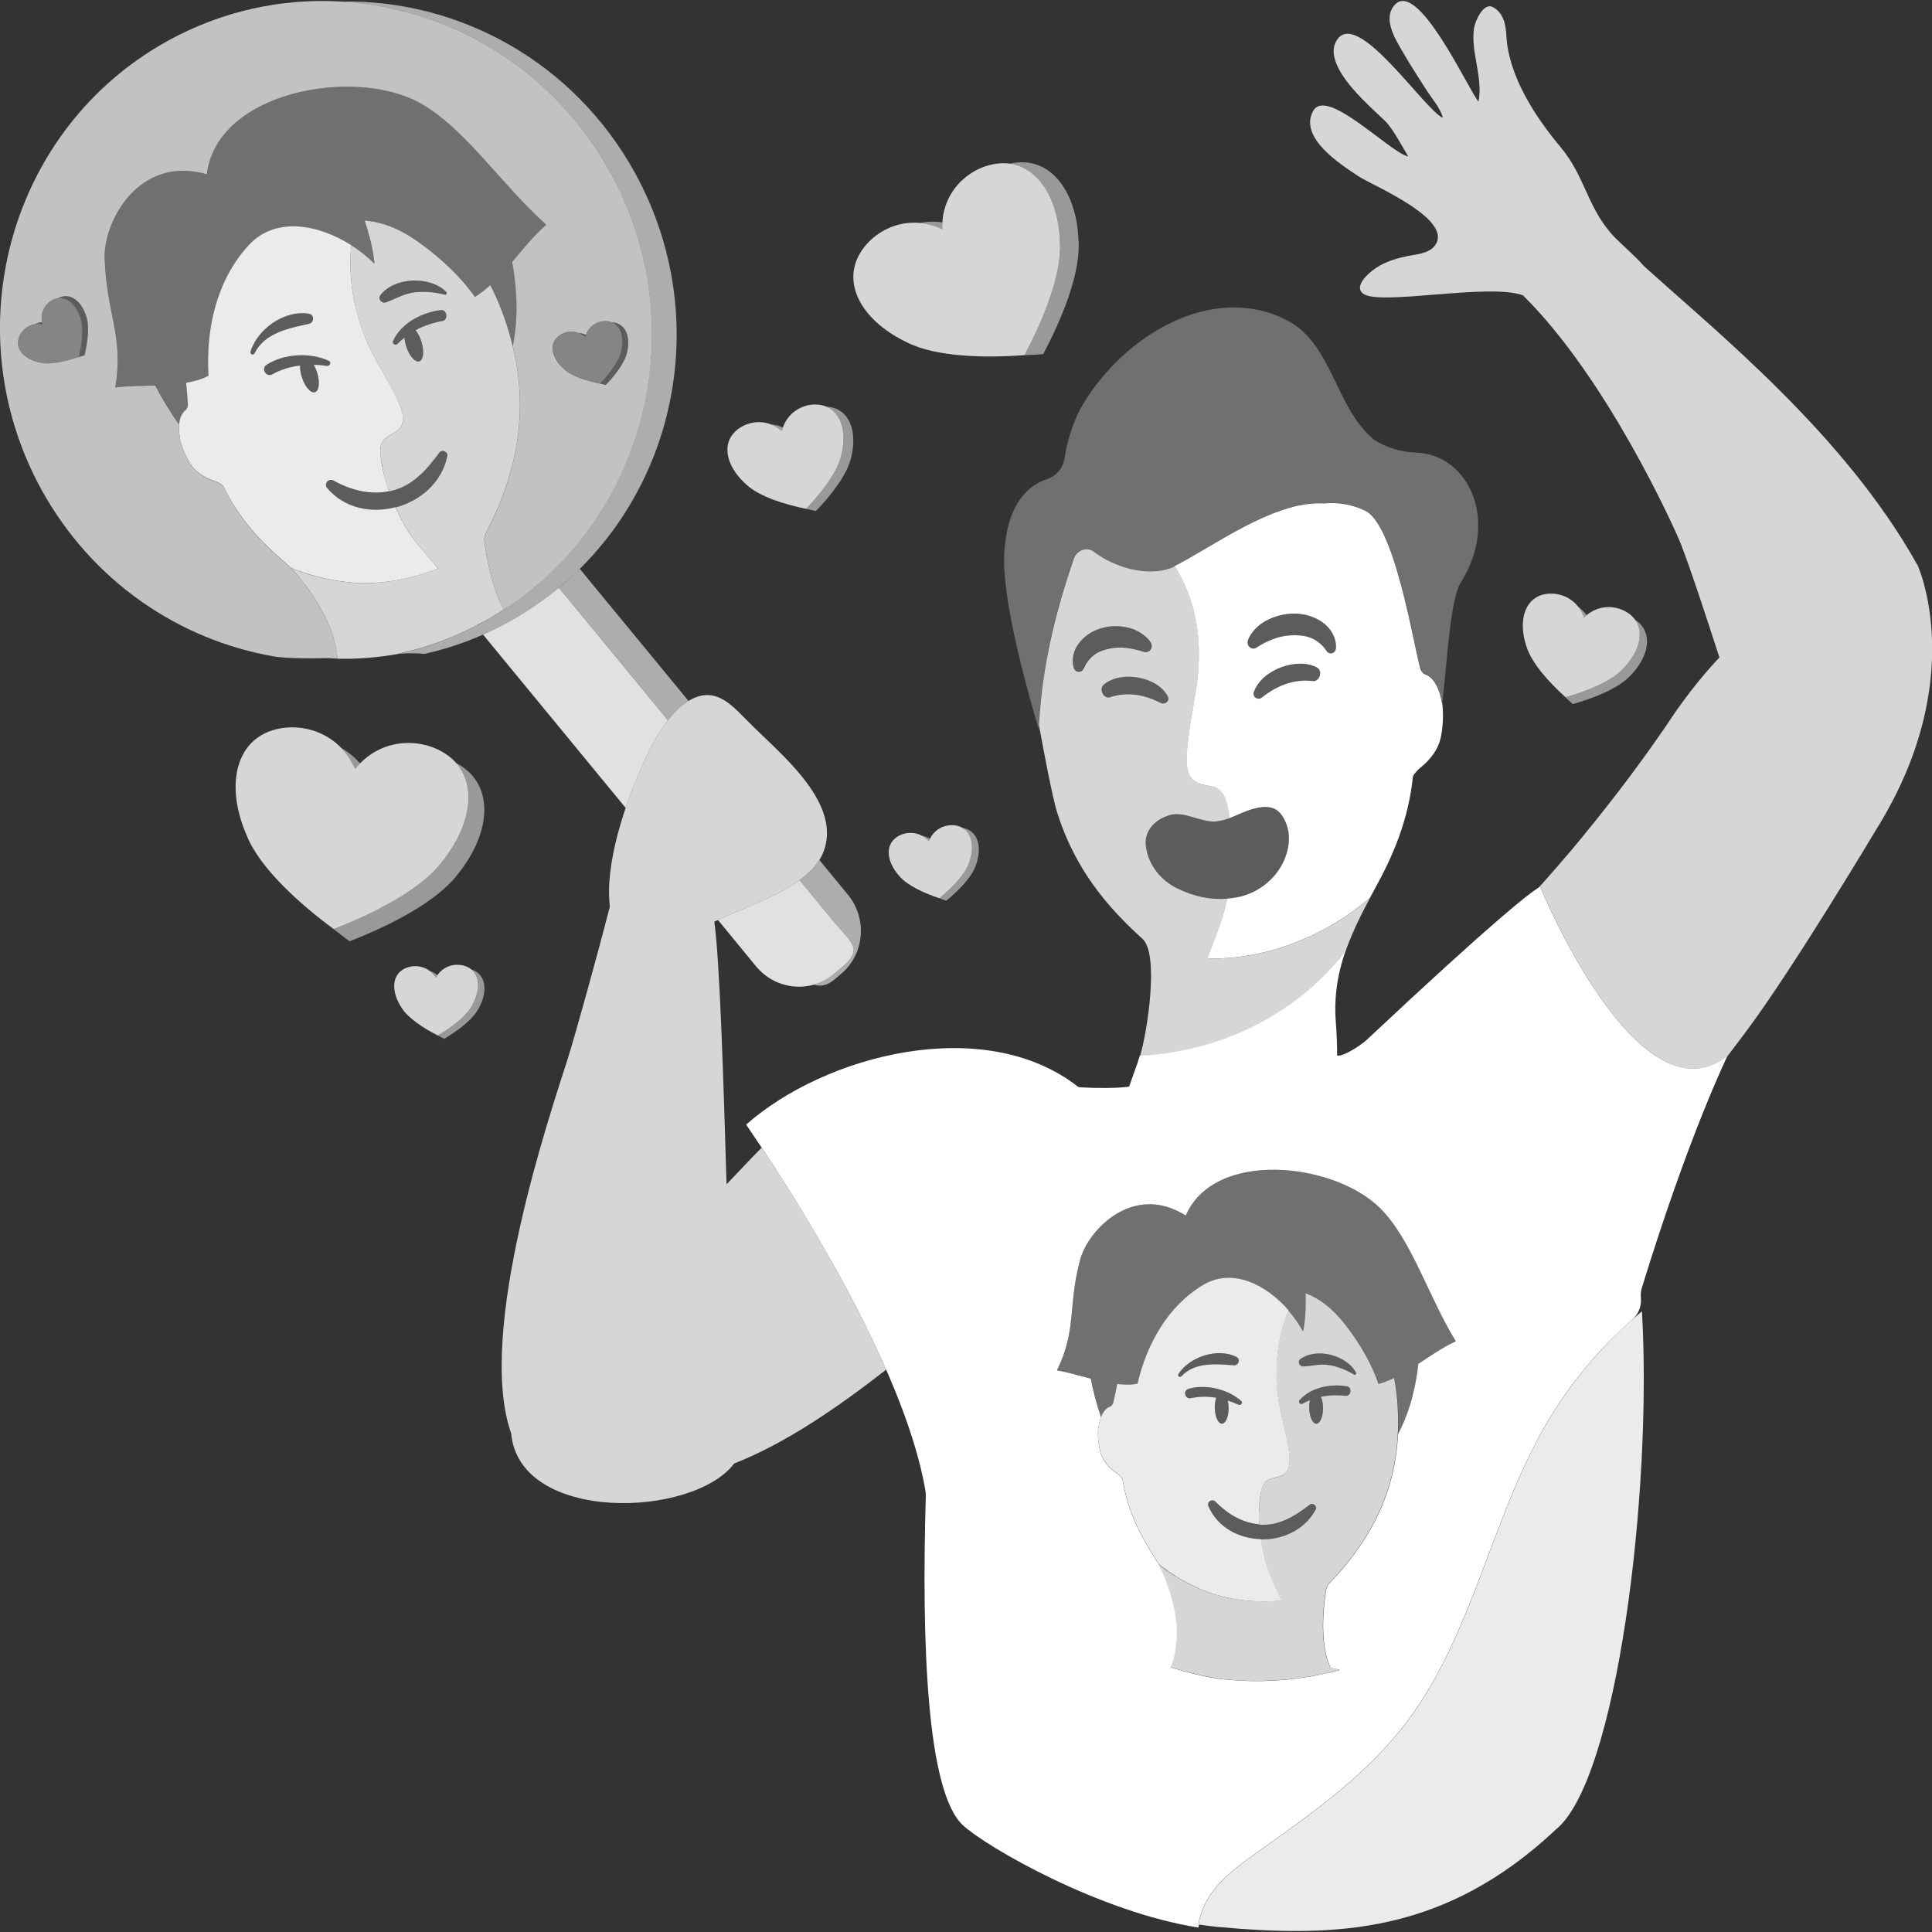 <svg viewBox="0 0 300 300" xmlns="http://www.w3.org/2000/svg"><rect x="0" y="0" width="300" height="300" fill="#333333" stroke="none"/><g fill="#fff"><path d="m 127.23 133.54 l 4.43 5.38 c 3.06 3.72 2.59 9.23 -1.05 12.3 l -1.08 .91 c -1.11 .93 -2.15 1.09 -3.15 .77 1.12 -.32 2.19 -.87 3.15 -1.67 l 1.08 -.91 c 3.64 -3.07 1.61 -3.84 -1.46 -7.56 l -4.99 -6.07 c 1.27 -.92 2.33 -1.96 3.07 -3.14 z" opacity=".6"/><path d="m 90.03 88.33 l 16.89 20.52 c -1.07 .67 -2.03 1.63 -2.86 2.59 -.11 .13 -.22 .26 -.33 .4 l -16.93 -20.58 c 1.13 -.94 2.21 -1.92 3.24 -2.94 z" opacity=".6"/><path d="m 24.13 59.85 c -2.26 .07 -4.49 .06 -6.22 .31 1.35 -8.06 -1.38 -11.4 -1.65 -20.04 -.19 -5.78 5.33 -16.1 15.87 -13.07 1.57 -12.85 22.7 -16.63 32.89 -11.18 6.98 3.73 12.79 12.71 19.81 19.01 -1.91 1.65 -3.57 3.75 -5.29 5.78 .38 2.02 .57 4.01 .64 5.66 .11 2.5 -.08 5 -.54 7.45 l -.01 -.03 c -.12 -.5 -.23 -.97 -.37 -1.45 -.76 -2.75 -1.79 -5.45 -3.1 -8.01 -.75 .69 -1.54 1.31 -2.39 1.85 -2.15 -3.12 -5.32 -6.04 -8.4 -8.27 -1.91 -1.38 -4.87 -3.29 -8.71 -3.6 .62 1.94 1.29 4.21 1.52 6.71 -4.98 -5 -14.27 -8.62 -19.57 -2.85 -4.98 5.43 -6.65 13 -6.22 20.24 -.96 .55 -2.16 .89 -3.47 1.1 .12 1.14 .23 2.28 .28 3.42 .01 .23 -.2 .7 -.26 .74 -.65 .44 -1.01 1.26 -1.11 2.3 -1.49 -2.11 -2.76 -4.22 -3.69 -6.07 z" fill-rule="evenodd" opacity=".3"/><path d="m 39.54 54.84 c 1.56 -3.16 5.34 -3.88 8.42 -4.55 .85 -.18 .9 -1.43 -.01 -1.58 -3.69 -.62 -7.95 2.32 -9.04 5.87 -.13 .43 .44 .66 .63 .26" opacity=".2"/><path d="m 46.59 56.76 c -.02 .52 .07 1.15 .28 1.8 .47 1.5 1.39 2.55 2.04 2.34 s .8 -1.59 .32 -3.09 c -.14 -.43 -.31 -.82 -.5 -1.16 .69 .01 1.37 .07 2.03 .17 .44 .07 .77 -.56 .3 -.78 -2.84 -1.36 -7.01 -1.13 -9.66 .6 -.93 .61 -.05 2.02 .91 1.47 1.29 -.74 2.77 -1.16 4.28 -1.35 z m -7.05 -1.92 c 1.56 -3.16 5.34 -3.88 8.42 -4.55 .85 -.18 .9 -1.43 -.01 -1.58 -3.69 -.62 -7.95 2.32 -9.04 5.87 -.13 .43 .44 .66 .63 .26 z m 21.88 23.95 c .64 1.45 1.36 2.79 2.06 3.86 .08 .12 .16 .24 .24 .35 .1 .15 .21 .3 .33 .47 .68 .92 1.63 2.05 2.43 2.98 .86 1 1.56 1.77 1.56 1.77 s -.11 .07 -.33 .17 c -3.08 1.19 -6.93 2.18 -11.28 2.15 -.06 0 -.12 0 -.19 -.01 -.17 .02 -.34 .02 -.49 0 -.16 -.01 -.31 -.01 -.46 -.02 -.28 -.02 -.55 -.04 -.84 -.07 -1.21 -.12 -2.47 -.3 -3.79 -.58 -1.12 -.24 -2.28 -.55 -3.48 -.94 -.02 -.01 -.04 -.02 -.06 -.02 h -.02 c -.26 -.09 -.52 -.17 -.79 -.27 -.04 -.02 -.07 -.03 -.1 -.05 l -.14 -.05 c -.28 -.1 -.56 -.22 -.85 -.34 -.36 -.32 -.72 -.64 -1.09 -.96 -3.47 -3.01 -6.98 -6.54 -9.49 -11.82 -.33 -.28 -.73 -.52 -1.28 -.7 -1.47 -.48 -3.06 -1.36 -3.97 -2.93 -.76 -1.32 -1.27 -2.68 -1.52 -3.92 .02 .05 .05 .09 .07 .14 -.38 -2 -.06 -3.68 .98 -4.4 .06 -.04 .27 -.5 .26 -.74 -.06 -1.15 -.16 -2.29 -.28 -3.42 1.31 -.22 2.51 -.56 3.47 -1.1 -.43 -7.24 1.24 -14.81 6.22 -20.24 4.19 -4.57 10.88 -3.25 15.96 -.03 -.39 4.03 .06 8.08 1.32 11.94 .1 .44 .27 .9 .42 1.32 .02 .08 .05 .15 .09 .23 .48 1.32 1.07 2.6 1.71 3.79 .55 1.03 1.14 2.04 1.71 3.06 .68 1.21 1.34 2.42 1.92 3.68 .11 .25 .23 .5 .33 .75 .14 .34 .27 .69 .37 1.05 .23 .88 .24 1.78 -.25 2.47 -.7 .97 -2.14 1.19 -2.77 2.2 -.3 .49 -.36 1.07 -.33 1.65 0 .11 .01 .22 .02 .32 0 .04 .01 .09 .01 .13 .01 .16 .02 .32 .04 .49 .16 1.48 .61 3.19 1.2 4.9 l .09 .23 c -2.83 .59 -5.9 -.09 -8.67 -1.67 -.28 -.15 -.63 -.12 -.88 .1 -.32 .28 -.35 .77 -.07 1.09 2.68 3.16 6.87 3.95 10.61 2.96 z" opacity=".9"/><path d="m 69.33 45.36 c -2.51 -2.55 -8.03 -2.4 -10.26 .47 -.47 .6 .23 1.35 .87 1.12 1.53 -.55 2.82 -1.37 4.48 -1.56 1.59 -.18 3.13 -.01 4.68 .38 .2 .05 .37 -.26 .22 -.41" opacity=".2"/><path d="m 62.8 52.42 c -.37 .3 -.73 .63 -1.08 .98 -.34 .35 -.88 -.06 -.68 -.49 1.29 -2.77 4.5 -4.41 7.41 -4.76 .97 -.12 1.22 1.52 .26 1.69 -1.5 .28 -2.91 .74 -4.18 1.43 .35 .42 .67 1.03 .9 1.75 .48 1.5 .33 2.88 -.32 3.09 s -1.57 -.84 -2.04 -2.34 c -.15 -.47 -.24 -.94 -.27 -1.35 z" fill-rule="evenodd" opacity=".2"/><path d="m 46.59 56.76 c -1.51 .19 -2.99 .61 -4.28 1.35 -.97 .55 -1.85 -.86 -.91 -1.47 2.64 -1.73 6.81 -1.96 9.66 -.6 .46 .22 .14 .85 -.3 .78 -.66 -.1 -1.34 -.15 -2.03 -.17 .19 .34 .36 .73 .5 1.16 .48 1.5 .33 2.89 -.32 3.09 -.65 .21 -1.57 -.84 -2.04 -2.34 -.21 -.65 -.3 -1.28 -.28 -1.8 z" fill-rule="evenodd" opacity=".2"/><path d="m 69.42 70.88 c -1.66 8.05 -13.21 11.34 -18.62 4.96 -.28 -.32 -.25 -.81 .07 -1.09 .25 -.22 .61 -.24 .88 -.1 4.34 2.49 9.44 2.73 13.17 -.64 1.23 -1.02 2.22 -2.32 3.27 -3.7 .42 -.6 1.42 -.12 1.23 .57" opacity=".2"/><g fill-rule="evenodd"><path d="m 90.89 52.32 c .54 -2.16 2.74 -2.85 4.13 -2.28 1.39 .56 1.95 2.37 1.42 4.53 -.35 1.6 -1.91 3.58 -3.28 5 -1.94 -.39 -4.35 -1.13 -5.54 -2.24 -1.67 -1.47 -2.24 -3.28 -1.42 -4.53 s 3.02 -1.94 4.69 -.47 z" opacity=".4"/><path d="m 95.07 50.06 c .31 .01 .6 .08 .86 .18 1.39 .56 1.95 2.37 1.42 4.53 -.35 1.6 -1.91 3.58 -3.28 5 -.31 -.06 -.64 -.14 -.97 -.22 .02 0 .04 .01 .06 .01 1.37 -1.42 2.93 -3.4 3.28 -5 .53 -2.13 -.02 -3.92 -1.36 -4.51 z" opacity=".2"/><path d="m 89.9 51.71 c .36 .03 .74 .11 1.1 .28 -.04 .11 -.07 .22 -.1 .33 -.32 -.28 -.65 -.48 -1 -.61 z" opacity=".2"/></g><path d="m 79.24 52.3 c -.79 -2.75 -1.79 -5.45 -3.1 -8.01 1.31 2.56 2.34 5.26 3.1 8.01 z m -67.06 3.18 c .33 -.1 .65 -.2 .95 -.31 .46 -1.92 .8 -4.42 .29 -5.97 -.63 -2.13 -2.04 -3.41 -3.52 -3.19 -.28 .04 -.57 .14 -.84 .28 -.02 0 -.04 .01 -.06 .01 -1.4 .21 -2.87 1.75 -2.48 3.72 -.4 .04 -.76 .15 -1.09 .31 -1.55 .25 -2.58 1.6 -2.64 2.81 -.07 1.49 1.33 2.77 3.52 3.19 1.58 .35 4 -.22 5.86 -.86 z m 80.92 4.07 c .33 .08 .66 .15 .97 .22 1.37 -1.42 2.93 -3.4 3.28 -5 .54 -2.15 -.03 -3.97 -1.42 -4.53 -.26 -.11 -.56 -.17 -.86 -.18 -.02 -.01 -.04 -.02 -.06 -.02 -1.31 -.53 -3.36 .06 -4.03 1.95 -.36 -.17 -.73 -.26 -1.1 -.28 -1.46 -.57 -3.03 .07 -3.7 1.09 -.82 1.25 -.25 3.06 1.42 4.53 1.19 1.11 3.56 1.84 5.49 2.23 z m -40.66 42.72 c -.98 -.03 -1.54 -.08 -1.54 -.08 -6.15 .16 -8.31 -.25 -8.31 -.25 -14.74 -2.54 -28.29 -11.63 -36.17 -25.94 -13.61 -24.85 -4.9 -56.01 19.49 -69.58 8.56 -4.75 17.91 -6.72 27.03 -6.18 16.89 .95 33 10.46 41.85 26.6 1.55 2.8 2.79 5.68 3.77 8.61 .2 .6 .39 1.23 .57 1.84 .37 1.24 .69 2.5 .96 3.77 .13 .53 .23 1.06 .33 1.59 .12 .73 .23 1.44 .33 2.18 .07 .52 .14 1.03 .19 1.53 .4 3.7 .41 7.42 0 11.09 -.05 .53 -.13 1.07 -.2 1.61 s -.17 1.08 -.26 1.63 c -.56 3.32 -1.45 6.55 -2.67 9.71 -.18 .52 -.41 1.04 -.62 1.55 -.2 .53 -.44 1.02 -.67 1.54 s -.47 1.01 -.73 1.53 c -1.26 2.51 -2.73 4.92 -4.39 7.21 -.36 .51 -.75 1 -1.15 1.49 -.38 .51 -.78 .98 -1.2 1.48 -.27 .32 -.55 .62 -.82 .94 -1.4 1.55 -2.92 3.06 -4.55 4.46 l -.03 .01 c -.64 .57 -1.32 1.11 -2 1.65 l -.02 .01 c -.7 .54 -1.39 1.06 -2.13 1.56 l -.02 .01 c -.29 .2 -.57 .4 -.87 .57 -.14 .1 -.25 .18 -.38 .27 -1.03 -1.97 -2.27 -5.25 -2.98 -10.42 l -.03 .01 c -.03 -.58 .01 -1.03 .12 -1.25 4.91 -9.32 6.81 -18.95 4.29 -29.24 .47 -2.45 .66 -4.95 .54 -7.45 -.07 -1.65 -.26 -3.65 -.64 -5.66 1.72 -2.03 3.39 -4.13 5.29 -5.78 -7.02 -6.29 -12.82 -15.27 -19.81 -19.01 -10.2 -5.45 -31.32 -1.67 -32.89 11.18 -10.54 -3.03 -16.06 7.29 -15.87 13.07 .28 8.64 3 11.99 1.65 20.04 1.74 -.25 3.96 -.24 6.22 -.31 .93 1.85 2.21 3.97 3.69 6.07 -.06 .63 -.01 1.34 .13 2.1 -.02 -.05 -.05 -.09 -.07 -.14 .25 1.24 .76 2.6 1.52 3.92 .91 1.57 2.49 2.45 3.97 2.93 .55 .18 .95 .42 1.28 .7 2.51 5.28 6.01 8.81 9.49 11.82 .37 .32 .74 .64 1.09 .96 0 0 5.36 5.57 6.78 11.64 .21 .92 .35 1.73 .44 2.44 z" opacity=".7"/><g fill-rule="evenodd"><path d="m 6.61 50.37 c -.63 -2.13 .92 -3.84 2.4 -4.06 s 2.89 1.06 3.52 3.19 c .51 1.56 .17 4.05 -.29 5.97 -1.87 .65 -4.32 1.23 -5.92 .87 -2.18 -.42 -3.59 -1.69 -3.52 -3.19 .07 -1.49 1.62 -3.2 3.81 -2.79 z" opacity=".4"/><path d="m 9.07 46.3 c .27 -.14 .56 -.24 .84 -.28 1.48 -.22 2.89 1.06 3.52 3.19 .51 1.56 .17 4.05 -.29 5.97 -.3 .11 -.62 .21 -.95 .31 l .05 -.02 c .46 -1.92 .8 -4.42 .29 -5.97 -.62 -2.1 -2 -3.37 -3.46 -3.2 z" opacity=".2"/><path d="m 5.44 50.34 c .33 -.16 .69 -.27 1.09 -.31 .02 .11 .05 .22 .08 .34 -.42 -.08 -.81 -.08 -1.17 -.02 z" opacity=".2"/></g><path d="m 79.15 96.48 c -4.26 2.38 -8.71 4.05 -13.26 5.06 -1.23 -.13 -2.58 -.14 -4.05 -.01 1.31 -.31 2.62 -.64 3.93 -1.03 2.59 -.79 5.18 -1.84 7.67 -3.08 .63 -.31 1.25 -.65 1.87 -.99 .04 -.04 .06 -.05 .11 -.06 .68 -.38 1.38 -.8 2.05 -1.2 .67 -.43 1.35 -.89 2.01 -1.34 l .02 -.01 c .74 -.51 1.43 -1.02 2.13 -1.56 l .02 -.01 c .68 -.54 1.36 -1.07 2 -1.65 l .02 -.01 c 1.63 -1.4 3.15 -2.91 4.55 -4.46 .27 -.32 .55 -.62 .82 -.94 .41 -.5 .81 -.97 1.2 -1.48 .39 -.49 .79 -.98 1.15 -1.49 1.66 -2.28 3.13 -4.7 4.39 -7.21 .26 -.5 .49 -1.02 .73 -1.53 .23 -.51 .47 -1.01 .67 -1.54 .23 -.52 .44 -1.02 .62 -1.55 1.22 -3.16 2.11 -6.39 2.67 -9.71 .12 -.56 .19 -1.09 .26 -1.63 s .14 -1.08 .2 -1.61 c .42 -3.66 .41 -7.39 0 -11.09 -.04 -.5 -.11 -1.01 -.19 -1.53 -.1 -.74 -.21 -1.45 -.33 -2.18 -.1 -.53 -.21 -1.06 -.33 -1.59 -.27 -1.27 -.59 -2.53 -.96 -3.77 -.18 -.61 -.37 -1.24 -.57 -1.84 -.98 -2.94 -2.23 -5.81 -3.77 -8.61 -8.84 -16.12 -24.95 -25.64 -41.84 -26.59 18.25 -.36 36.16 9.31 45.7 26.68 13.62 24.86 4.91 56.01 -19.49 69.56" opacity=".6"/><path d="m 62.8 52.42 c .03 .42 .12 .88 .27 1.35 .47 1.5 1.39 2.55 2.04 2.34 s .8 -1.59 .32 -3.09 c -.23 -.71 -.55 -1.33 -.9 -1.75 1.28 -.69 2.68 -1.15 4.18 -1.43 .95 -.18 .71 -1.81 -.26 -1.69 -2.91 .35 -6.12 1.99 -7.41 4.76 -.2 .42 .34 .84 .68 .49 .35 -.36 .71 -.68 1.08 -.98 z m 6.53 -7.06 c -2.51 -2.55 -8.03 -2.4 -10.26 .47 -.47 .6 .23 1.35 .87 1.12 1.53 -.55 2.82 -1.37 4.48 -1.56 1.59 -.18 3.13 -.01 4.68 .38 .2 .05 .37 -.26 .22 -.41 z m -7.49 56.18 c -2.31 .42 -4.43 .61 -6.17 .7 -.72 .04 -1.4 .06 -1.98 .05 -.47 .01 -.89 0 -1.25 -.01 -.09 -.7 -.23 -1.51 -.44 -2.44 -1.42 -6.06 -6.78 -11.64 -6.78 -11.64 .28 .12 .57 .24 .85 .34 .05 .02 .09 .03 .14 .05 .3 .14 .6 .26 .91 .32 .47 .18 .95 .33 1.4 .44 .05 .01 .11 .03 .16 .04 2.05 .57 3.97 .89 5.76 1.06 .45 .05 .86 .07 1.3 .09 .15 .01 .33 .02 .49 0 .06 0 .13 0 .19 .01 4.4 .02 8.29 -.99 11.39 -2.2 l .01 -.01 c .08 -.02 .13 -.07 .18 -.08 .02 -.04 .05 -.04 .05 -.04 s -3.05 -3.34 -4.33 -5.23 c -.78 -1.12 -1.58 -2.59 -2.29 -4.2 3.82 -1 7.17 -3.85 8.01 -7.92 .19 -.7 -.81 -1.17 -1.23 -.57 -1.05 1.38 -2.04 2.69 -3.27 3.7 -1.35 1.22 -2.88 1.97 -4.5 2.3 l -.08 -.22 c -.31 -.85 -.56 -1.69 -.75 -2.52 l -.04 -.14 c -.08 -.27 -.13 -.52 -.17 -.78 -.05 -.25 -.09 -.5 -.13 -.73 -.05 -.16 -.06 -.31 -.07 -.42 -.07 -.33 -.11 -.65 -.11 -.94 -.06 -.69 -.04 -1.4 .31 -1.98 .63 -1.01 2.07 -1.23 2.77 -2.2 .7 -.98 .37 -2.38 -.12 -3.53 -1.12 -2.59 -2.61 -5 -3.96 -7.49 -.44 -.81 -.85 -1.69 -1.23 -2.58 -.17 -.39 -.32 -.79 -.47 -1.19 -.05 -.08 -.08 -.16 -.1 -.24 -.16 -.42 -.32 -.88 -.42 -1.32 -1.26 -3.86 -1.71 -7.91 -1.32 -11.94 1.34 .85 2.57 1.83 3.61 2.88 -.23 -2.5 -.9 -4.78 -1.52 -6.71 3.84 .31 6.81 2.22 8.71 3.6 3.08 2.23 6.24 5.15 8.4 8.27 .85 -.53 1.64 -1.16 2.39 -1.85 1.31 2.56 2.32 5.27 3.1 8.01 .14 .49 .26 .96 .37 1.45 l .01 .03 c 2.52 10.29 .63 19.92 -4.29 29.24 -.11 .21 -.15 .66 -.12 1.25 l .03 -.01 c .71 5.17 1.95 8.45 2.98 10.42 -.25 .17 -.5 .33 -.75 .49 -.67 .41 -1.37 .82 -2.05 1.2 -.04 .01 -.07 .02 -.11 .06 -.62 .34 -1.24 .67 -1.87 .99 -2.49 1.25 -5.08 2.29 -7.67 3.08 -1.31 .39 -2.62 .72 -3.93 1.03 z" fill-rule="evenodd" opacity=".8"/><path d="m 124.16 136.68 l 4.99 6.07 c 3.06 3.72 5.1 4.5 1.46 7.56 l -1.08 .91 c -3.64 3.07 -9.08 2.54 -12.15 -1.19 l -5.9 -7.18 c 3.98 -1.85 9.12 -3.58 12.68 -6.18 z" opacity=".85"/><path d="m 86.79 91.26 l 16.93 20.58 c -1.17 1.47 -2.36 3.5 -3.45 5.85 -1.11 2.4 -2.2 5.05 -3.12 7.76 l -22.14 -26.91 c 1.39 -.62 2.77 -1.3 4.13 -2.06 2.75 -1.53 5.3 -3.28 7.65 -5.22 z" opacity=".85"/><path d="m 70 156.74 c -.05 -.07 -.11 -.15 -.16 -.21 .05 .07 .1 .13 .16 .21"/><path d="m 70.36 157.22 c -.07 -.09 -.13 -.17 -.19 -.25 .06 .08 .12 .16 .19 .25"/><path d="m 69.73 156.39 c -.05 -.07 -.1 -.14 -.14 -.19 .04 .05 .09 .11 .14 .19"/><path d="m 71.96 159.22 c -.11 -.13 -.22 -.27 -.32 -.39 .1 .13 .21 .26 .32 .39"/><path d="m 70.82 157.8 c -.08 -.1 -.16 -.21 -.24 -.3 .08 .1 .16 .2 .24 .3"/><path d="m 72.33 159.66 l -.05 -.06 c .02 .02 .03 .04 .05 .06"/><path d="m 71.35 158.47 c -.09 -.12 -.18 -.23 -.27 -.34 .09 .11 .18 .22 .27 .34"/><path d="m 185.43 95.01 c -.6 -2.47 -1.52 -4.55 -2.54 -6.32 1.03 1.76 1.94 3.84 2.54 6.32"/><path d="m 187.41 162.22 c -4.17 1.19 -7.86 1.64 -10.4 1.74 2.61 -.1 6.28 -.53 10.4 -1.74"/><path d="m 216.44 87.04 c -1.24 -3.79 -2.73 -6.92 -4.46 -7.75 -.53 -.25 -1.07 -.47 -1.6 -.63 .53 .17 1.07 .38 1.6 .63 1.73 .83 3.22 3.96 4.46 7.75"/><path d="m 221.15 104.66 c -.06 -.02 -.3 -.27 -.46 -.51 .15 .24 .4 .5 .46 .51"/><path d="m 190.64 125.33 c .09 .47 .17 1.07 .23 1.73 l .09 -.03 c -.09 -.59 -.19 -1.16 -.32 -1.7"/><path d="m 200.44 78.82 c .2 -.05 .4 -.12 .6 -.17 -.2 .05 -.4 .12 -.6 .17"/><path d="m 202.04 78.44 c .18 -.04 .37 -.08 .55 -.11 -.18 .03 -.36 .07 -.55 .11"/><path d="m 190.58 139.42 c -.01 .04 -.01 .09 -.02 .12 -.04 .2 -.07 .38 -.11 .56 .04 -.19 .09 -.37 .13 -.57 .01 -.04 0 -.08 0 -.12"/><path d="m 203.61 78.22 c .17 -.02 .33 -.04 .5 -.05 -.16 .01 -.33 .04 -.5 .05"/><path d="m 207.19 78.13 c .53 .02 1.07 .07 1.6 .16 -.53 -.09 -1.06 -.14 -1.6 -.16"/><path d="m 218.12 93.02 c .33 1.35 .64 2.68 .91 3.93 -.28 -1.25 -.58 -2.58 -.91 -3.93"/><path d="m 217.04 88.99 c .39 1.32 .75 2.69 1.08 4.03 -.33 -1.35 -.69 -2.71 -1.08 -4.03"/><path d="m 194.23 81.28 c .16 -.08 .32 -.16 .48 -.24 -.16 .08 -.32 .16 -.48 .24"/><path d="m 198.89 79.3 c .19 -.07 .38 -.14 .57 -.2 -.19 .06 -.38 .13 -.57 .2"/><path d="m 195.76 80.56 c .18 -.08 .35 -.17 .53 -.25 -.18 .08 -.35 .17 -.53 .25"/><path d="m 182.23 87.99 c -.36 .18 -.77 .33 -1.2 .44 .43 -.11 .83 -.26 1.2 -.44 l .18 -.09 c .1 -.05 .21 -.11 .31 -.16 -.16 .08 -.33 .17 -.48 .25"/><path d="m 192.74 82.05 c .14 -.07 .27 -.14 .41 -.22 -.14 .07 -.27 .14 -.41 .22"/><path d="m 197.32 79.89 c .19 -.08 .37 -.16 .56 -.23 -.18 .07 -.37 .15 -.56 .23"/><path d="m 183.49 87.34 c .09 -.05 .18 -.1 .27 -.15 -.09 .05 -.18 .1 -.27 .15"/><path d="m 184.72 86.65 c .03 -.02 .06 -.03 .08 -.05 -.03 .01 -.06 .03 -.08 .05"/><path d="m 191.35 82.8 c .08 -.04 .16 -.09 .24 -.13 -.08 .04 -.16 .09 -.24 .13"/><path d="m 242.62 217.19 c .1 -.14 .19 -.29 .29 -.43 -.1 .14 -.19 .29 -.29 .43"/><path d="m 245.78 212.93 c .15 -.19 .31 -.38 .46 -.57 -.16 .19 -.31 .38 -.46 .57"/><path d="m 249.33 208.87 c .18 -.19 .37 -.39 .55 -.57 -.19 .19 -.37 .38 -.55 .57"/><path d="m 161.35 111.96 c .03 -.49 .06 -.98 .1 -1.47 .02 -.22 .04 -.44 .06 -.66 .04 -.5 .09 -1 .14 -1.49 .02 -.2 .05 -.39 .07 -.59 l .18 -1.5 c .03 -.18 .05 -.36 .08 -.54 .07 -.5 .14 -1 .22 -1.49 .02 -.16 .06 -.32 .08 -.48 .08 -.5 .17 -1 .26 -1.49 .03 -.14 .05 -.27 .08 -.41 .1 -.5 .19 -.99 .29 -1.48 .02 -.12 .05 -.22 .07 -.34 .1 -.5 .21 -.99 .32 -1.47 .02 -.1 .05 -.2 .07 -.3 .11 -.48 .23 -.96 .34 -1.43 l .05 -.2 c .12 -.48 .24 -.97 .37 -1.43 .01 -.05 .03 -.09 .04 -.14 .13 -.48 .25 -.95 .38 -1.39 .01 -.03 .02 -.05 .02 -.08 .13 -.47 .26 -.92 .39 -1.36 0 -.01 .01 -.02 .01 -.03 .68 -2.28 1.3 -4.13 1.72 -5.41 .11 -.34 .29 -.63 .52 -.86 .67 -.71 1.75 -.91 2.57 -.3 3.7 2.74 8.22 3.59 11.24 2.8 .43 -.11 .83 -.26 1.2 -.44 .15 -.07 .32 -.16 .48 -.25 .26 -.13 .51 -.26 .78 -.41 .09 -.05 .18 -.1 .27 -.15 .31 -.17 .63 -.35 .96 -.53 .03 -.02 .06 -.04 .08 -.05 1.6 -.91 3.38 -2 5.26 -3.08 .42 -.24 .85 -.48 1.29 -.72 .08 -.05 .16 -.09 .24 -.14 .38 -.21 .76 -.42 1.15 -.62 .14 -.07 .27 -.15 .4 -.22 .36 -.19 .73 -.37 1.09 -.55 .16 -.08 .32 -.16 .48 -.24 .35 -.17 .7 -.33 1.05 -.49 .18 -.08 .35 -.16 .53 -.24 .34 -.15 .69 -.29 1.03 -.43 .19 -.07 .37 -.16 .56 -.23 .34 -.13 .68 -.24 1.01 -.36 .19 -.07 .38 -.14 .57 -.2 .33 -.1 .65 -.19 .97 -.28 .2 -.05 .4 -.12 .6 -.17 .34 -.08 .67 -.14 1 -.2 .18 -.03 .37 -.08 .55 -.11 .35 -.06 .69 -.08 1.03 -.11 .17 -.02 .33 -.04 .5 -.05 .5 -.03 1 -.03 1.48 0 .53 -.05 1.06 -.07 1.6 -.05 .53 .02 1.06 .07 1.6 .15 .53 .09 1.06 .21 1.6 .38 .53 .17 1.07 .38 1.6 .63 1.73 .83 3.22 3.96 4.46 7.75 .21 .63 .41 1.28 .6 1.94 .39 1.32 .75 2.69 1.08 4.03 .33 1.35 .64 2.68 .91 3.93 .7 3.13 1.21 5.77 1.55 6.96 .02 .07 .06 .15 .11 .23 .15 .24 .4 .5 .46 .51 .36 .1 .69 .29 .99 .55 s .57 .6 .81 1.01 .44 .87 .61 1.4 c .17 .52 .3 1.09 .39 1.71 .78 -6.67 1.24 -16.23 2.89 -18.84 5.99 -9.54 1.28 -19.88 -6.98 -20.16 -2.28 -.08 -4.49 -.74 -6.39 -1.91 -5.99 -4.8 -6.51 -14.58 -13.18 -18.39 -11.8 -6.52 -26.17 2.17 -32.56 13.55 -1.18 2.35 -2.02 4.92 -2.43 7.62 -.24 1.55 -1.31 2.8 -2.72 3.25 -2.57 .83 -6.3 3.49 -6.65 11.85 -.32 7.62 4.2 23.11 5.48 27.33 -.07 -.37 -.1 -.58 -.1 -.58 .01 -.16 .02 -.31 .03 -.47 v -.02 c .01 -.19 .03 -.39 .04 -.58" opacity=".3"/><path d="m 297.71 87.69 c -11.31 -20.24 -31.05 -36.05 -42.47 -46.4 -.85 -1.07 -3.6 -3.49 -4.47 -4.4 -4.29 -4.43 -4.52 -9.37 -8.47 -14.08 -3.88 -4.62 -8.03 -10.98 -8.38 -17.16 -.1 -1.83 -.44 -3.67 -2.14 -4.56 -1.43 -.75 -2.75 2.23 -2.9 3.3 -.54 3.75 1.44 7.6 .7 11.39 -1.59 -1.86 -9.49 -19.29 -13.09 -14.93 -1.85 2.23 .34 5.49 1.49 7.49 1.08 1.89 2.29 3.7 3.45 5.54 .83 1.31 2.24 2.88 2.62 4.43 -2.88 -1.31 -12.87 -16.46 -16.25 -12.37 -2.2 2.67 1.27 6.78 2.91 8.57 1.36 1.48 2.84 2.84 4.3 4.21 1.25 1.18 2.75 4.09 3.66 5.57 -2.69 -.47 -12.6 -10.81 -14.73 -7.11 -2.43 4.21 4.49 8.51 6.97 10.17 2.13 1.43 15.2 6.79 11.81 10.89 -.96 1.17 -2.93 1.26 -4.26 1.54 -1.43 .3 -2.87 .72 -4.17 1.44 -1.56 .86 -4.18 3.14 -2.65 4.36 2.49 1.98 19.47 -1.67 24.83 .27 13.04 12.82 23.57 36.18 24.53 38.61 1.39 3.51 4.38 12.64 5.99 17.63 -2.3 2.44 -4.6 5.27 -6.86 8.51 -4.51 6.77 -9.36 13.19 -14.39 19.32 -2.25 2.77 -4.59 5.42 -6.94 8.06 .34 -.21 .41 -.2 .41 -.2 s 15.13 36.96 29.04 26.2 c 1.07 -1.38 2.12 -2.78 3.16 -4.19 7.27 -9.79 19.84 -30.84 19.84 -30.84 14.7 -23.45 6.49 -41.25 6.49 -41.25" opacity=".8"/><path d="m 169.38 214.08 c -1.9 -.5 -3.75 -1.06 -5.26 -1.28 3.11 -6.37 1.67 -9.83 3.57 -17.09 1.27 -4.86 8.41 -12.09 16.43 -6.96 4.48 -10.31 23 -8.24 30.14 -1.19 4.89 4.83 7.51 13.74 11.8 20.71 -1.99 .91 -3.9 2.24 -5.83 3.51 -.18 1.77 -.52 3.48 -.86 4.87 -.52 2.11 -1.3 4.15 -2.29 6.07 v -.02 c .03 -.44 .05 -.86 .05 -1.3 .05 -2.48 -.14 -4.98 -.6 -7.43 -.8 .39 -1.61 .71 -2.45 .95 -1.02 -3.13 -2.94 -6.34 -4.95 -8.95 -1.25 -1.62 -3.24 -3.94 -6.36 -5.15 .04 1.76 .04 3.83 -.39 5.96 -2.91 -5.39 -9.75 -10.7 -15.59 -7.2 -5.49 3.29 -8.74 9.18 -10.17 15.31 -.94 .22 -2.02 .21 -3.16 .06 -.18 .98 -.37 1.95 -.61 2.92 -.05 .2 -.34 .53 -.4 .55 -.65 .21 -1.16 .8 -1.49 1.64 -.72 -2.12 -1.26 -4.2 -1.58 -5.97 z" fill-rule="evenodd" opacity=".3"/><path d="m 210.58 213.17 c -1.46 -2.74 -6.09 -3.98 -8.65 -2.14 -.54 .38 -.14 1.18 .45 1.15 1.41 -.08 2.68 -.45 4.11 -.19 1.36 .24 2.61 .77 3.8 1.47 .15 .09 .37 -.12 .29 -.29 z m -7.18 4.27 c -.08 .36 -.12 .76 -.11 1.19 .03 1.37 .53 2.47 1.12 2.45 .59 -.01 1.06 -1.13 1.03 -2.5 -.01 -.65 -.13 -1.24 -.32 -1.68 1.24 -.26 2.52 -.29 3.84 -.16 .84 .09 1.04 -1.33 .2 -1.47 -2.51 -.43 -5.59 .14 -7.35 2.13 -.27 .3 .07 .78 .45 .57 s .76 -.39 1.14 -.55 z m -7.87 19.3 l -.01 -.21 c -.05 -.78 -.05 -1.54 0 -2.28 v -.12 c 0 -.25 .02 -.47 .05 -.69 .02 -.22 .05 -.44 .07 -.64 0 -.15 .02 -.27 .05 -.37 .02 -.29 .07 -.56 .14 -.81 .12 -.59 .31 -1.18 .75 -1.57 .77 -.69 2.03 -.51 2.85 -1.15 s .89 -1.89 .77 -2.97 c -.29 -2.43 -.94 -4.81 -1.45 -7.21 -.17 -.78 -.29 -1.62 -.39 -2.45 -.05 -.37 -.07 -.74 -.1 -1.1 -.02 -.08 -.02 -.15 -.02 -.22 -.03 -.39 -.05 -.81 -.03 -1.2 -.1 -3.53 .53 -7 1.85 -10.26 .91 1.04 1.68 2.16 2.29 3.28 .43 -2.14 .43 -4.2 .39 -5.96 3.12 1.21 5.12 3.53 6.36 5.15 2.01 2.62 3.93 5.82 4.95 8.95 .84 -.23 1.65 -.56 2.44 -.95 .46 2.45 .63 4.95 .6 7.43 0 .44 -.02 .86 -.05 1.3 v .02 c -.44 9.19 -4.4 16.74 -10.79 23.28 -.14 .15 -.29 .52 -.41 1.01 h .02 c -1.33 8.71 .75 11.97 .75 11.97 l 1.4 .32 c -.17 .05 -.32 .1 -.48 .15 -.12 .02 -.24 .07 -.37 .1 -.02 0 -.07 .02 -.1 .02 -.12 .02 -.26 .07 -.39 .1 -.77 .17 -1.57 .35 -2.34 .49 -.05 0 -.07 0 -.12 .02 -.7 .12 -1.4 .25 -2.1 .34 -2.78 .39 -5.57 .56 -8.3 .49 -1.37 -.05 -2.73 -.15 -4.08 -.27 -2.34 -.35 -4.42 -.84 -6.11 -1.3 -.7 -.2 -1.35 -.39 -1.91 -.59 .39 -.81 .8 -2.23 .94 -4.61 .31 -5.4 -2.78 -11.36 -2.78 -11.36 .21 .17 .41 .34 .62 .49 .03 .03 .07 .05 .1 .08 .22 .2 .44 .37 .68 .49 .35 .26 .71 .51 1.06 .71 .04 .02 .08 .05 .12 .07 1.57 .98 3.09 1.72 4.54 2.31 .36 .15 .7 .27 1.06 .39 .12 .05 .27 .1 .41 .12 .05 .02 .1 .03 .16 .05 3.66 1.11 7.14 1.22 10.02 .98 h .01 c .07 0 .12 -.02 .17 -.02 .02 -.02 .05 -.02 .05 -.02 s -1.71 -3.53 -2.32 -5.42 c -.37 -1.12 -.68 -2.55 -.87 -4.06 3.42 .11 6.92 -1.44 8.62 -4.61 .33 -.53 -.39 -1.18 -.89 -.78 -1.21 .89 -2.36 1.73 -3.63 2.28 -1.43 .68 -2.89 .93 -4.31 .81 z" fill-rule="evenodd" opacity=".8"/><path d="m 183.44 213.71 c 2.08 -2.25 5.41 -1.91 8.13 -1.71 .76 .06 1.1 -.97 .38 -1.32 -2.92 -1.42 -7.19 -.03 -8.97 2.65 -.21 .32 .2 .66 .46 .37" opacity=".2"/><path d="m 188.84 217.05 c -.14 .43 -.22 .98 -.21 1.57 .02 1.37 .53 2.47 1.12 2.45 .59 -.01 1.06 -1.13 1.03 -2.5 -.01 -.39 -.05 -.76 -.13 -1.09 .57 .18 1.12 .4 1.65 .64 .35 .16 .77 -.28 .44 -.57 -2.03 -1.84 -5.56 -2.67 -8.19 -1.89 -.93 .28 -.54 1.67 .4 1.45 1.26 -.29 2.59 -.29 3.89 -.07 z m -5.39 -3.34 c 2.08 -2.25 5.41 -1.91 8.13 -1.71 .76 .06 1.1 -.97 .38 -1.32 -2.92 -1.42 -7.19 -.03 -8.97 2.65 -.21 .32 .2 .66 .46 .37 z m 12.3 25.34 c .18 1.36 .44 2.66 .76 3.72 .04 .12 .07 .24 .11 .35 .05 .15 .1 .3 .16 .47 .34 .93 .85 2.11 1.29 3.08 .47 1.05 .86 1.85 .86 1.85 s -.11 .03 -.32 .06 c -2.86 .23 -6.31 .1 -9.92 -.99 -.05 -.02 -.1 -.03 -.16 -.05 -.14 -.02 -.29 -.07 -.41 -.12 -.13 -.04 -.25 -.09 -.38 -.13 -.23 -.08 -.45 -.17 -.68 -.26 -.97 -.4 -1.98 -.86 -3.01 -1.42 -.87 -.48 -1.76 -1.02 -2.66 -1.64 l -.04 -.03 -.01 -.01 c -.2 -.14 -.39 -.27 -.59 -.42 -.03 -.02 -.05 -.04 -.08 -.07 -.03 -.02 -.07 -.05 -.1 -.07 -.21 -.15 -.42 -.32 -.62 -.49 -.22 -.35 -.44 -.71 -.67 -1.07 -2.15 -3.36 -4.19 -7.17 -4.98 -12.18 -.21 -.31 -.48 -.61 -.89 -.9 -1.11 -.77 -2.21 -1.88 -2.58 -3.42 -.31 -1.29 -.4 -2.54 -.29 -3.64 .01 .04 .02 .09 .02 .13 .18 -1.76 .86 -3.08 1.9 -3.42 .06 -.02 .35 -.35 .4 -.55 .24 -.97 .43 -1.95 .61 -2.92 1.15 .14 2.23 .16 3.16 -.06 1.43 -6.13 4.68 -12.02 10.17 -15.31 4.62 -2.77 9.86 -.02 13.29 3.92 -1.32 3.26 -1.95 6.74 -1.85 10.26 -.03 .39 0 .81 .02 1.2 0 .07 0 .14 .02 .21 .08 1.22 .25 2.43 .49 3.58 .21 .99 .44 1.98 .67 2.97 .27 1.17 .51 2.35 .69 3.53 .03 .24 .07 .47 .09 .71 .04 .31 .06 .64 .04 .97 -.03 .79 -.24 1.54 -.82 1.99 -.82 .64 -2.08 .47 -2.85 1.15 -.37 .33 -.56 .8 -.68 1.29 -.03 .09 -.05 .18 -.07 .27 -.01 .04 -.02 .07 -.03 .11 -.03 .13 -.06 .27 -.08 .41 -.23 1.27 -.28 2.81 -.21 4.38 l .02 .21 c -2.5 -.21 -4.89 -1.53 -6.8 -3.53 -.19 -.19 -.5 -.26 -.76 -.14 -.34 .16 -.49 .56 -.33 .89 1.45 3.29 4.74 4.98 8.1 5.08 z" opacity=".9"/><path d="m 210.58 213.17 c -1.46 -2.74 -6.09 -3.98 -8.65 -2.14 -.54 .38 -.14 1.18 .45 1.15 1.41 -.08 2.68 -.45 4.11 -.19 1.36 .24 2.61 .77 3.8 1.47 .15 .09 .37 -.12 .29 -.29" opacity=".2"/><path d="m 203.4 217.44 c -.39 .16 -.77 .34 -1.14 .55 s -.72 -.27 -.45 -.57 c 1.76 -1.99 4.83 -2.56 7.35 -2.13 .84 .14 .64 1.56 -.2 1.47 -1.32 -.13 -2.6 -.1 -3.84 .16 .19 .44 .31 1.03 .32 1.68 .03 1.37 -.43 2.48 -1.03 2.5 -.59 .01 -1.1 -1.09 -1.12 -2.45 -.01 -.43 .03 -.84 .11 -1.19 z" fill-rule="evenodd" opacity=".2"/><path d="m 188.84 217.05 c -1.3 -.22 -2.64 -.23 -3.89 .07 -.94 .22 -1.33 -1.17 -.4 -1.45 2.63 -.78 6.16 .05 8.19 1.89 .33 .3 -.09 .74 -.44 .57 -.53 -.24 -1.08 -.46 -1.65 -.64 .08 .33 .12 .7 .13 1.09 .03 1.37 -.43 2.48 -1.03 2.5 -.59 .01 -1.1 -1.09 -1.12 -2.45 -.01 -.59 .07 -1.14 .21 -1.57 z" fill-rule="evenodd" opacity=".2"/><path d="m 204.36 234.44 c -3.37 6.29 -13.79 6.18 -16.72 -.47 -.16 -.34 -.01 -.74 .33 -.89 .26 -.12 .56 -.05 .76 .14 3 3.14 7.19 4.6 11.12 2.72 1.27 -.54 2.42 -1.39 3.63 -2.28 .5 -.4 1.21 .25 .89 .78" opacity=".2"/><path d="m 189.78 260.75 c 1.35 .12 2.7 .22 4.08 .27 2.73 .08 5.53 -.1 8.3 -.49 .7 -.1 1.4 -.22 2.1 -.34 .05 -.03 .07 -.03 .12 -.03 .77 -.15 1.57 -.32 2.34 -.49 .28 -.07 .56 -.14 .85 -.22 .17 -.05 .31 -.1 .48 -.15 l -1.4 -.32 s -2.08 -3.26 -.75 -11.97 h -.02 c .12 -.49 .27 -.86 .41 -1.01 6.39 -6.54 10.35 -14.09 10.79 -23.28 .99 -1.92 1.77 -3.96 2.29 -6.07 .35 -1.39 .68 -3.1 .86 -4.87 1.93 -1.26 3.84 -2.6 5.83 -3.51 -4.29 -6.97 -6.9 -15.88 -11.8 -20.71 -7.14 -7.05 -25.66 -9.13 -30.14 1.19 -8.03 -5.12 -15.16 2.1 -16.43 6.96 -1.9 7.26 -.46 10.72 -3.57 17.09 1.51 .23 3.36 .78 5.26 1.28 .32 1.77 .86 3.85 1.58 5.97 -.2 .51 -.34 1.11 -.41 1.78 -.01 -.04 -.02 -.09 -.02 -.13 -.1 1.1 -.01 2.35 .29 3.64 .37 1.54 1.47 2.65 2.58 3.42 .41 .28 .69 .58 .89 .9 .79 5.01 2.83 8.82 4.98 12.18 .23 .36 .45 .72 .67 1.07 0 0 3.09 5.96 2.78 11.36 -.15 2.38 -.56 3.8 -.94 4.61 .56 .2 1.21 .39 1.91 .59 1.69 .47 3.77 .96 6.11 1.3 z m 49.41 -122.98 s 15.14 36.96 29.04 26.2 l .01 -.01 s -5.93 12.06 -13.29 36 c -.15 .48 -.2 .99 -.16 1.5 0 .05 .01 .1 .01 .15 .1 1.26 -.41 2.48 -1.34 3.28 -.07 .07 -.14 .14 -.22 .21 -1.16 1.02 -2.28 2.09 -3.36 3.2 -.19 .19 -.37 .38 -.56 .57 -1.07 1.12 -2.1 2.28 -3.1 3.48 -.16 .19 -.31 .38 -.46 .57 -1 1.24 -1.97 2.51 -2.88 3.83 -.1 .14 -.19 .28 -.29 .43 -.95 1.39 -1.86 2.82 -2.7 4.28 -8.33 14.51 -11.27 32.23 -21.19 45.57 -6.38 8.58 -15.19 14.7 -23.75 20.79 -2.56 1.82 -5.16 3.71 -6.97 6.34 -.94 1.37 -1.63 3 -1.9 4.66 .04 .01 .07 .01 .11 .01 -.03 .16 -.08 .32 -.11 .48 -15.33 -2.41 -32.78 -12.42 -36.55 -15.88 -5.61 -5.15 -6.45 -28.18 -5.77 -51.09 .01 -.27 -.01 -.54 -.05 -.8 -3.32 -19.83 -21.85 -48.01 -25.59 -53.56 l -2.26 -3.35 c 12.19 -10.79 36.9 -17.28 51.5 -5.91 .2 .15 .49 .11 .73 .13 1.68 .12 5.32 .17 7.24 -.12 .57 -1.69 1.25 -3.39 1.66 -4.81 2.6 -.1 6.27 -.53 10.4 -1.74 6.72 -1.97 14.64 -5.98 21.11 -13.93 .37 -.68 .68 -1.35 .96 -2.03 -.38 .98 -.73 1.96 -1.01 2.95 -.89 3.04 -1.3 6.16 -1.02 9.66 .14 1.82 .2 3.5 .2 5.08 1.05 .18 3.82 -1.71 4.61 -2.46 20.16 -18.91 25.27 -22.75 26.53 -23.53 .34 -.21 .4 -.2 .4 -.2 z"/><path d="m 137.61 212.67 c -7.5 5.86 -15.66 11.47 -23.6 14.58 -6.45 8.51 -33.38 9.29 -34.64 -4.69 -5.5 -15.6 6.01 -49.44 8.73 -57.97 1.14 -3.57 4.57 -15.92 6.6 -23.82 -.8 -6.62 2.27 -15.97 5.57 -23.08 1.19 -2.58 2.5 -4.76 3.78 -6.25 1.58 -1.85 3.66 -3.66 6.05 -3.5 2.09 .14 3.75 1.74 5.22 3.25 2.44 2.5 3.99 3.81 6.43 6.3 3.84 3.94 8 9.14 6.25 14.42 -1.92 5.81 -11.07 8.31 -17.08 11.21 .85 6.2 1.4 23.92 1.9 40.78 1.83 -1.91 3.56 -3.78 5.45 -5.69 2.83 4.2 12.62 19.15 19.34 34.47 z" fill-rule="evenodd" opacity=".8"/><path d="m 249.89 208.3 c -.18 .19 -.37 .38 -.55 .57 -1.07 1.12 -2.11 2.28 -3.1 3.48 -.16 .19 -.31 .38 -.46 .57 -1 1.24 -1.96 2.51 -2.88 3.83 -.1 .14 -.19 .29 -.29 .43 -.95 1.39 -1.85 2.81 -2.7 4.28 -8.33 14.51 -11.27 32.24 -21.19 45.58 -6.38 8.58 -15.19 14.7 -23.75 20.79 -2.56 1.82 -5.16 3.71 -6.97 6.34 -.94 1.37 -1.63 3 -1.91 4.67 .04 .01 .07 .01 .11 .01 .97 .15 1.93 .27 2.87 .36 18.21 1.65 35.17 1.18 52.52 -15.12 9.49 -7.67 15 -52.27 13.37 -80.48 -.01 .01 -.02 .02 -.03 .03 -.57 .47 -1.14 .97 -1.69 1.46 -1.16 1.02 -2.27 2.09 -3.36 3.2" opacity=".9"/><path d="m 222.94 106.22 c -.24 -.41 -.51 -.75 -.81 -1.01 s -.63 -.45 -.99 -.55 c -.06 -.01 -.3 -.27 -.46 -.51 -.05 -.08 -.09 -.16 -.11 -.23 -.34 -1.2 -.86 -3.83 -1.55 -6.96 -.28 -1.25 -.58 -2.58 -.91 -3.93 s -.69 -2.71 -1.08 -4.04 c -.2 -.66 -.39 -1.31 -.6 -1.95 -1.24 -3.79 -2.73 -6.92 -4.46 -7.75 -.53 -.25 -1.07 -.46 -1.6 -.63 s -1.06 -.29 -1.6 -.38 c -.53 -.09 -1.07 -.14 -1.6 -.16 s -1.06 0 -1.6 .05 c -.49 -.03 -.98 -.03 -1.49 0 -.16 .01 -.33 .04 -.49 .05 -.34 .03 -.68 .06 -1.03 .11 -.18 .03 -.36 .07 -.55 .11 -.33 .06 -.67 .12 -1 .2 -.2 .05 -.4 .12 -.6 .17 -.32 .09 -.65 .17 -.97 .28 -.19 .06 -.38 .14 -.57 .2 -.34 .12 -.68 .23 -1.01 .36 -.19 .07 -.37 .15 -.56 .23 -.34 .14 -.69 .28 -1.03 .43 -.18 .08 -.35 .16 -.53 .24 -.35 .16 -.71 .32 -1.05 .49 -.16 .08 -.32 .16 -.48 .24 -.37 .18 -.73 .36 -1.09 .55 -.13 .07 -.27 .14 -.4 .22 -.39 .2 -.77 .41 -1.15 .62 -.08 .04 -.16 .09 -.24 .13 -.44 .24 -.87 .48 -1.29 .73 -1.88 1.08 -3.66 2.16 -5.26 3.07 -.03 .02 -.06 .03 -.08 .05 -.33 .19 -.65 .36 -.96 .53 -.09 .05 -.18 .1 -.27 .15 -.27 .15 -.53 .28 -.78 .41 -.1 .05 -.21 .11 -.31 .16 .16 .26 .32 .52 .48 .79 1.02 1.76 1.94 3.84 2.54 6.32 .3 1.24 .53 2.57 .65 4.01 s .14 2.99 .04 4.66 c -.04 .54 -.08 1.09 -.14 1.65 -.06 .54 -.13 1.09 -.22 1.65 -.26 1.7 -.58 3.4 -.85 5.1 s -.51 3.4 -.62 5.12 c -.02 .38 -.03 .77 -.01 1.15 .06 1.17 .37 2.31 1.24 2.95 .85 .63 2.02 .6 3 .93 .33 .11 .64 .26 .91 .49 .15 .13 .28 .28 .4 .44 .23 .32 .4 .7 .54 1.1 .07 .2 .12 .4 .18 .59 v .01 c .04 .13 .07 .29 .1 .46 .13 .53 .23 1.11 .32 1.7 1.46 -.53 2.72 -1.29 4.49 -1.61 2.17 -.38 3.5 .26 4.37 2.7 .51 1.43 .41 3.05 -.04 4.5 -1.08 3.5 -4.22 6.08 -7.65 6.72 -.53 .1 -1.05 .16 -1.55 .2 -.04 .2 -.09 .37 -.13 .56 -.07 .34 -.14 .67 -.21 .94 -.69 2.66 -2.75 7.75 -2.75 7.75 s 12.63 1.25 25.23 -9.32 c .26 -.49 .53 -.98 .8 -1.48 2.67 -4.87 5.17 -10.36 5.9 -17.44 .26 -.45 .61 -.89 1.14 -1.32 1.44 -1.15 2.85 -2.8 3.24 -4.98 .33 -1.83 .36 -3.6 .16 -5.13 -.01 .06 -.02 .13 -.02 .19 -.09 -.62 -.22 -1.19 -.39 -1.71 s -.37 -.99 -.61 -1.39 m -19.07 -.44 c -2.91 -.37 -5.6 .71 -7.91 2.56 -.57 .46 -1.52 -.04 -1.24 -.86 1.21 -3.5 6.79 -5.46 9.81 -3.8 .96 .53 .38 2.23 -.66 2.1 m 3.29 -4.47 c -.36 .28 -.88 .2 -1.14 -.19 l -.05 -.07 c -.65 -.94 -1.3 -1.44 -2.12 -1.85 -.82 -.4 -1.82 -.54 -2.83 -.54 s -2.05 .15 -3.02 .5 c -.98 .33 -1.88 .77 -2.81 1.38 l -.07 .05 c -.24 .16 -.54 .19 -.82 .07 -.46 -.2 -.68 -.76 -.49 -1.25 .28 -.72 .74 -1.35 1.27 -1.87 .53 -.53 1.14 -.95 1.79 -1.27 1.3 -.63 2.71 -.98 4.14 -.97 1.43 0 2.91 .38 4.23 1.25 .66 .44 1.25 1.04 1.66 1.77 .41 .72 .63 1.56 .57 2.36 -.02 .24 -.13 .48 -.33 .64"/><path d="m 190.57 139.54 c .51 -.04 1.02 -.1 1.55 -.2 3.43 -.64 6.56 -3.22 7.65 -6.72 .45 -1.46 .55 -3.07 .04 -4.5 -.87 -2.44 -2.21 -3.08 -4.37 -2.69 -1.77 .31 -3.03 1.07 -4.49 1.6 l -.09 .03 c -.62 .22 -1.29 .41 -2.05 .49 -2.19 .24 -4.89 -1.59 -7.06 -1.02 s -4.15 2.29 -3.85 4.8 c .39 3.21 2.57 5.52 4.92 6.64 2.63 1.26 5.08 1.79 7.72 1.57 .01 -.04 .01 -.09 .02 -.12 v .12" opacity=".2"/><path d="m 205.26 96.54 c -1.32 -.87 -2.8 -1.25 -4.24 -1.25 -1.44 -.01 -2.84 .34 -4.14 .97 -.65 .32 -1.26 .74 -1.79 1.27 -.53 .52 -.99 1.15 -1.27 1.87 -.19 .49 .03 1.05 .49 1.25 .28 .12 .58 .09 .82 -.07 l .07 -.05 c .92 -.61 1.83 -1.05 2.81 -1.38 .97 -.35 2.01 -.49 3.02 -.5 1 .01 2.01 .14 2.83 .55 s 1.47 .91 2.12 1.85 l .05 .07 c .27 .39 .78 .47 1.14 .19 .2 -.15 .32 -.39 .33 -.64 .05 -.79 -.16 -1.63 -.57 -2.36 -.4 -.73 -1 -1.33 -1.66 -1.77" opacity=".2"/><path d="m 174.79 100.57 c .45 .05 .9 .13 1.36 .23 s .91 .24 1.4 .38 l .08 .03 c .49 .14 .99 -.15 1.12 -.67 .08 -.29 .02 -.59 -.13 -.82 -.38 -.58 -.9 -1.04 -1.46 -1.41 -.56 -.38 -1.18 -.64 -1.82 -.81 -1.27 -.33 -2.61 -.39 -3.92 -.09 -1.31 .29 -2.58 .96 -3.61 2.05 -.51 .55 -.92 1.24 -1.12 2 -.21 .76 -.22 1.57 .01 2.26 .15 .45 .62 .7 1.04 .54 .22 -.08 .39 -.25 .48 -.45 l .04 -.1 c .42 -.97 .89 -1.5 1.5 -2 .62 -.5 1.45 -.81 2.31 -1.01 .87 -.19 1.79 -.26 2.7 -.13" opacity=".2"/><path d="m 204.53 103.68 c -3.02 -1.66 -8.6 .3 -9.81 3.8 -.28 .82 .67 1.32 1.24 .86 2.3 -1.85 5 -2.93 7.91 -2.56 1.03 .13 1.62 -1.57 .66 -2.1" opacity=".2"/><path d="m 187.41 162.22 c 6.72 -1.96 14.64 -5.98 21.11 -13.93 .37 -.68 .68 -1.35 .96 -2.03 .14 -.36 .29 -.71 .44 -1.07 .79 -1.86 1.74 -3.74 2.79 -5.72 -12.6 10.57 -25.22 9.32 -25.22 9.32 s 2.06 -5.08 2.75 -7.75 c .08 -.29 .14 -.62 .21 -.94 .04 -.18 .07 -.37 .11 -.56 -2.64 .22 -5.09 -.31 -7.72 -1.57 -2.35 -1.13 -4.53 -3.43 -4.92 -6.64 -.3 -2.51 1.68 -4.23 3.85 -4.8 2.18 -.57 4.88 1.25 7.06 1.02 .76 -.08 1.42 -.27 2.05 -.49 -.07 -.66 -.14 -1.26 -.23 -1.73 -.03 -.17 -.07 -.33 -.1 -.46 v -.01 c -.06 -.2 -.11 -.4 -.18 -.59 -.14 -.39 -.3 -.77 -.54 -1.1 -.12 -.17 -.25 -.31 -.4 -.44 -.27 -.23 -.58 -.38 -.91 -.49 -.99 -.33 -2.15 -.3 -3 -.93 -.87 -.65 -1.18 -1.79 -1.25 -2.95 -.02 -.39 -.01 -.78 .01 -1.15 .11 -1.72 .35 -3.42 .62 -5.12 .28 -1.7 .59 -3.4 .85 -5.1 .08 -.56 .16 -1.11 .22 -1.65 .06 -.56 .11 -1.11 .14 -1.65 .11 -1.67 .09 -3.22 -.03 -4.66 s -.35 -2.78 -.65 -4.01 c -.6 -2.47 -1.52 -4.55 -2.54 -6.31 -.16 -.27 -.32 -.54 -.48 -.79 -.06 .03 -.12 .06 -.17 .09 -.37 .18 -.77 .32 -1.2 .43 -3.03 .79 -7.54 -.05 -11.24 -2.8 -.83 -.61 -1.9 -.41 -2.57 .3 -.22 .24 -.41 .53 -.51 .86 -.43 1.29 -1.05 3.13 -1.73 5.41 0 .01 -.01 .02 -.01 .03 -.13 .44 -.26 .89 -.39 1.36 -.01 .03 -.01 .05 -.02 .08 -.13 .45 -.25 .91 -.38 1.39 -.01 .05 -.02 .09 -.04 .14 -.12 .46 -.24 .94 -.37 1.43 -.02 .07 -.04 .14 -.05 .2 -.12 .46 -.23 .94 -.34 1.42 -.03 .11 -.05 .2 -.07 .31 -.11 .48 -.22 .97 -.32 1.47 -.02 .12 -.05 .22 -.07 .34 -.1 .49 -.19 .98 -.29 1.48 -.02 .14 -.05 .27 -.08 .41 -.09 .49 -.17 .98 -.26 1.49 -.03 .16 -.06 .32 -.08 .48 -.08 .49 -.15 .99 -.22 1.49 -.03 .18 -.06 .36 -.08 .54 -.07 .49 -.13 1 -.18 1.5 -.02 .2 -.05 .39 -.07 .59 -.05 .49 -.1 .99 -.14 1.49 -.02 .22 -.04 .44 -.06 .66 -.04 .48 -.07 .98 -.1 1.47 -.01 .2 -.03 .4 -.04 .6 .56 3.1 2.06 11.19 2.84 13.64 2.72 8.55 7.52 14.4 13.24 19.57 2.62 2.36 .74 14.45 -.38 18.18 2.54 -.09 6.23 -.55 10.4 -1.74 m -19.13 -58.51 l -.04 .1 c -.09 .21 -.26 .38 -.47 .45 -.43 .16 -.9 -.08 -1.05 -.54 -.23 -.69 -.22 -1.5 -.01 -2.26 .2 -.76 .62 -1.45 1.13 -2 1.02 -1.1 2.3 -1.76 3.61 -2.05 1.31 -.3 2.65 -.24 3.92 .09 .64 .18 1.25 .44 1.82 .82 .56 .37 1.07 .83 1.46 1.41 .15 .23 .21 .53 .13 .82 -.13 .51 -.64 .81 -1.12 .67 l -.08 -.02 c -.5 -.15 -.95 -.28 -1.41 -.38 s -.91 -.18 -1.36 -.23 c -.9 -.12 -1.83 -.05 -2.7 .14 -.86 .2 -1.7 .5 -2.31 1 -.61 .51 -1.08 1.04 -1.5 2 m 4.03 4.52 c -1.02 .33 -1.77 -1.29 -.95 -1.97 2.61 -2.19 8.22 -1.32 9.92 1.81 .42 .78 -.48 1.37 -1.1 1.05 -2.54 -1.31 -5.14 -1.78 -7.88 -.89" opacity=".8"/><path d="m 190.24 141.04 c .07 -.28 .14 -.6 .21 -.94 -.07 .32 -.13 .65 -.21 .94"/><path d="m 181.28 108.07 c -1.7 -3.13 -7.31 -4 -9.92 -1.81 -.82 .68 -.07 2.3 .95 1.97 2.74 -.88 5.34 -.42 7.88 .89 .62 .32 1.52 -.27 1.1 -1.05" opacity=".2"/><g fill-rule="evenodd"><path d="m 146.31 35.61 c -.22 -6.83 5.72 -10.72 10.29 -10.22 s 7.76 5.38 7.99 12.21 c .32 5.02 -2.64 12.19 -5.5 17.54 -6.06 .47 -13.8 .31 -18.28 -1.99 -6.17 -2.94 -9.36 -7.82 -7.99 -12.21 1.38 -4.39 7.32 -8.27 13.49 -5.34 z" opacity=".8"/><path d="m 156.78 25.42 c .92 -.21 1.84 -.28 2.71 -.18 4.57 .5 7.76 5.38 7.99 12.21 .32 5.02 -2.64 12.19 -5.5 17.54 -.98 .08 -2.01 .14 -3.06 .17 .06 0 .12 -.01 .17 -.01 2.86 -5.36 5.82 -12.52 5.5 -17.54 -.22 -6.74 -3.33 -11.58 -7.81 -12.19 z" opacity=".5"/><path d="m 142.84 34.63 c 1.1 -.23 2.27 -.28 3.48 -.09 -.02 .35 -.03 .7 -.02 1.07 -1.17 -.56 -2.34 -.87 -3.46 -.98 z" opacity=".5"/><path d="m 55.14 119.4 c 4.62 -5.71 12.18 -4.69 15.55 -1.08 3.37 3.62 2.53 9.83 -2.08 15.54 -3.27 4.31 -10.71 8.06 -16.8 10.4 -5.26 -3.87 -11.44 -9.44 -13.47 -14.46 -2.95 -6.72 -2.12 -12.94 2.08 -15.54 s 11.77 -1.59 14.72 5.14 z" opacity=".8"/><path d="m 70.82 118.47 c .9 .47 1.69 1.07 2.33 1.75 3.37 3.62 2.53 9.83 -2.08 15.54 -3.27 4.31 -10.71 8.06 -16.8 10.4 -.85 -.63 -1.73 -1.3 -2.61 -2.01 .05 .04 .1 .07 .15 .11 6.09 -2.35 13.53 -6.1 16.8 -10.4 4.56 -5.63 5.43 -11.76 2.22 -15.39 z" opacity=".5"/><path d="m 53.01 116.17 c 1.06 .58 2.04 1.37 2.89 2.38 -.26 .27 -.52 .55 -.76 .86 -.56 -1.28 -1.29 -2.35 -2.13 -3.23 z" opacity=".5"/><path d="m 121.4 66.93 c .89 -3.6 4.57 -4.75 6.88 -3.81 s 3.26 3.96 2.36 7.55 c -.58 2.67 -3.18 5.97 -5.47 8.34 -3.23 -.65 -7.25 -1.88 -9.24 -3.74 -2.78 -2.45 -3.73 -5.47 -2.36 -7.55 1.37 -2.09 5.04 -3.24 7.83 -.79 z" opacity=".8"/><path d="m 128.37 63.15 c .51 .03 1 .13 1.44 .31 2.31 .94 3.26 3.96 2.36 7.55 -.58 2.67 -3.18 5.97 -5.47 8.34 -.52 -.11 -1.07 -.23 -1.62 -.36 l .09 .02 c 2.29 -2.37 4.89 -5.67 5.47 -8.34 .88 -3.55 -.03 -6.54 -2.27 -7.52 z" opacity=".5"/><path d="m 119.73 65.9 c .61 .04 1.23 .19 1.83 .47 -.06 .18 -.12 .36 -.17 .55 -.53 -.47 -1.09 -.8 -1.66 -1.02 z" opacity=".5"/><path d="m 245.95 95.92 c 2.6 -2.65 6.35 -1.77 7.87 .21 s .8 5.06 -1.8 7.71 c -1.85 2.01 -5.77 3.53 -8.94 4.41 -2.46 -2.2 -5.29 -5.3 -6.07 -7.92 -1.16 -3.52 -.44 -6.6 1.8 -7.71 2.24 -1.1 5.99 -.23 7.15 3.29 z" opacity=".8"/><path d="m 253.87 96.21 c .43 .28 .8 .62 1.09 .99 1.52 1.98 .8 5.06 -1.8 7.71 -1.85 2.01 -5.77 3.53 -8.94 4.42 -.4 -.36 -.81 -.74 -1.22 -1.14 .02 .02 .05 .04 .07 .06 3.17 -.88 7.09 -2.41 8.94 -4.41 2.56 -2.61 3.3 -5.65 1.86 -7.63 z" opacity=".5"/><path d="m 245.03 94.2 c .5 .35 .96 .79 1.34 1.33 -.14 .12 -.29 .25 -.42 .39 -.22 -.67 -.53 -1.24 -.91 -1.73 z" opacity=".5"/><path d="m 67.69 151.78 c 1.3 -2.3 4.04 -2.38 5.44 -1.3 1.41 1.08 1.48 3.33 .18 5.63 -.9 1.72 -3.31 3.49 -5.33 4.68 -2.09 -1.06 -4.61 -2.67 -5.63 -4.32 -1.44 -2.21 -1.52 -4.46 -.18 -5.63 1.33 -1.17 4.07 -1.26 5.52 .95 z" opacity=".8"/><path d="m 73.19 150.52 c .35 .11 .66 .28 .93 .48 1.41 1.08 1.48 3.33 .18 5.63 -.9 1.72 -3.31 3.49 -5.33 4.68 -.34 -.17 -.69 -.36 -1.04 -.56 l .06 .03 c 2.02 -1.19 4.43 -2.96 5.33 -4.68 1.28 -2.26 1.23 -4.49 -.13 -5.58 z" opacity=".5"/><path d="m 66.75 150.76 c .41 .14 .8 .36 1.17 .67 -.08 .11 -.15 .23 -.22 .35 -.27 -.42 -.6 -.76 -.95 -1.02 z" opacity=".5"/><path d="m 144.23 130.63 c .94 -2.47 3.63 -2.97 5.18 -2.11 s 1.97 3.07 1.03 5.53 c -.63 1.84 -2.75 3.95 -4.56 5.43 -2.23 -.73 -4.96 -1.94 -6.21 -3.42 -1.76 -1.96 -2.17 -4.18 -1.03 -5.53 1.14 -1.36 3.84 -1.86 5.6 .1 z" opacity=".8"/><path d="m 149.48 128.56 c .36 .06 .7 .17 .99 .34 1.55 .86 1.97 3.07 1.03 5.53 -.63 1.84 -2.75 3.95 -4.56 5.43 -.36 -.12 -.74 -.25 -1.12 -.39 l .06 .02 c 1.82 -1.48 3.93 -3.6 4.56 -5.43 .92 -2.43 .53 -4.62 -.97 -5.5 z" opacity=".5"/><path d="m 143.15 129.77 c .43 .08 .85 .24 1.25 .49 -.06 .12 -.11 .25 -.16 .38 -.34 -.37 -.7 -.66 -1.09 -.86 z" opacity=".5"/></g></g></svg>